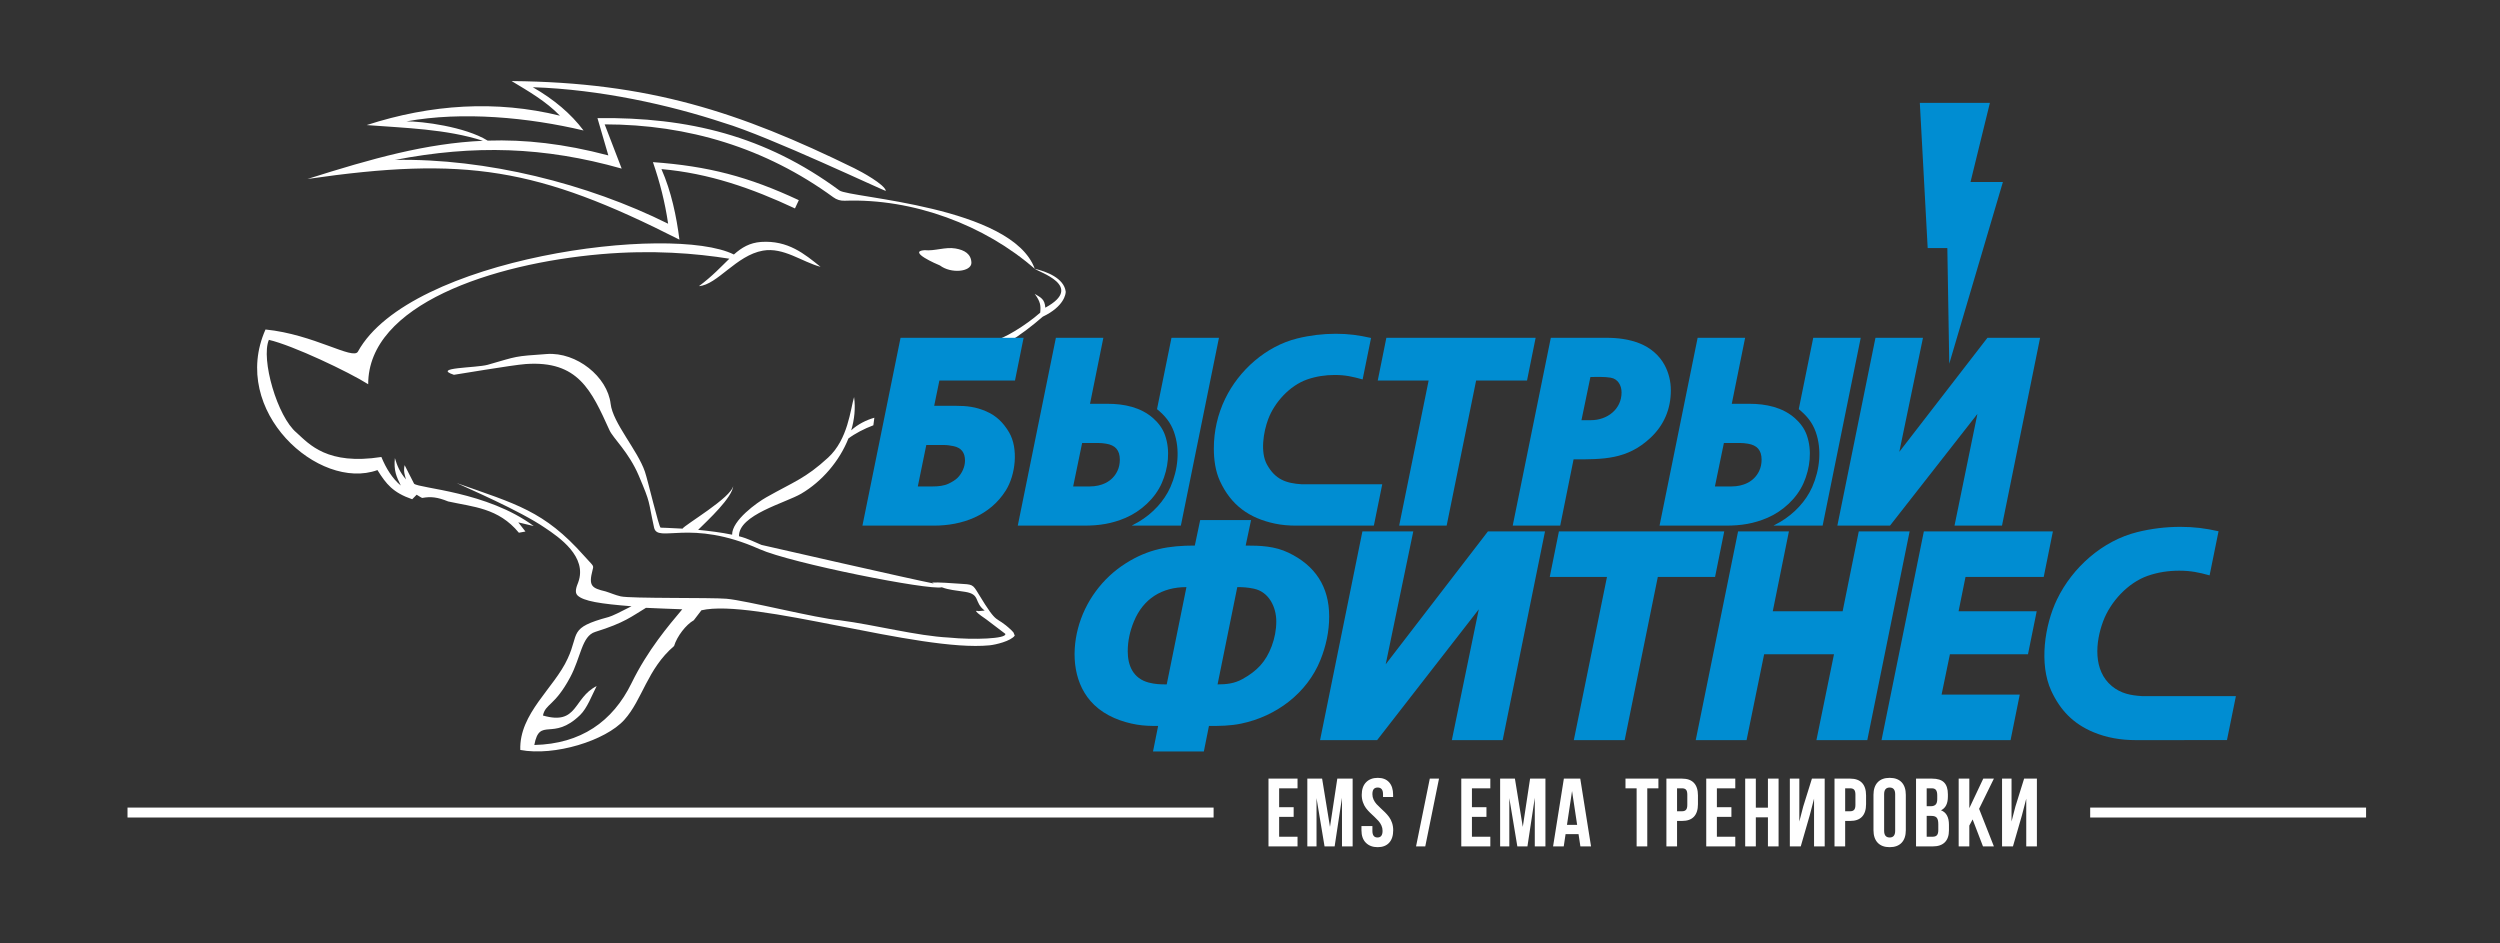 <?xml version="1.0" encoding="UTF-8"?> <svg xmlns="http://www.w3.org/2000/svg" width="220" height="83" viewBox="0 0 220 83" fill="none"><rect x="0" y="0" width="220" height="83" fill="#333333" stroke="none"/> <path fill-rule="evenodd" clip-rule="evenodd" d="M11.221 71.067H106.797V71.941H11.221V71.067Z" fill="white"></path> <path fill-rule="evenodd" clip-rule="evenodd" d="M183.936 71.067H208.214V71.941H183.936V71.067Z" fill="white"></path> <path d="M176.18 74.483V68.519H177.015V72.295L177.355 70.98L178.122 68.519H179.247V74.483H178.31V70.285L177.929 71.751L177.14 74.483H176.18V74.483ZM172.363 74.483V68.519H173.3V71.119L174.527 68.519H175.462L174.16 71.177L175.462 74.483H174.503L173.591 72.109L173.3 72.652V74.483H172.363ZM169.548 70.947H169.914C170.1 70.947 170.241 70.899 170.335 70.804C170.43 70.709 170.477 70.547 170.477 70.319V69.986C170.477 69.773 170.44 69.617 170.365 69.519C170.289 69.421 170.169 69.371 170.002 69.371H169.548V70.947V70.947ZM169.548 73.631H170.085C170.248 73.631 170.37 73.587 170.45 73.497C170.531 73.409 170.57 73.257 170.57 73.044V72.523C170.57 72.252 170.524 72.063 170.431 71.957C170.339 71.852 170.184 71.799 169.968 71.799H169.548V73.631ZM168.611 74.483V68.519H170.025C170.505 68.519 170.856 68.631 171.079 68.855C171.302 69.08 171.414 69.425 171.414 69.891V70.103C171.414 70.713 171.212 71.113 170.808 71.305C171.275 71.485 171.508 71.91 171.508 72.581V73.069C171.508 73.528 171.387 73.879 171.146 74.121C170.904 74.362 170.551 74.483 170.085 74.483H168.611V74.483ZM165.803 73.108C165.803 73.501 165.967 73.699 166.292 73.699C166.614 73.699 166.775 73.501 166.775 73.108V69.889C166.775 69.499 166.614 69.303 166.292 69.303C165.967 69.303 165.803 69.499 165.803 69.889V73.108ZM164.866 73.053V69.949C164.866 69.472 164.99 69.102 165.235 68.841C165.481 68.581 165.833 68.451 166.29 68.451C166.749 68.451 167.1 68.581 167.346 68.841C167.59 69.102 167.712 69.472 167.712 69.949V73.053C167.712 73.53 167.59 73.899 167.346 74.16C167.1 74.42 166.749 74.551 166.29 74.551C165.833 74.551 165.481 74.42 165.235 74.16C164.99 73.899 164.866 73.53 164.866 73.053ZM162.374 71.39H162.82C162.975 71.39 163.09 71.347 163.165 71.261C163.24 71.176 163.277 71.029 163.277 70.825V69.932C163.277 69.727 163.24 69.582 163.165 69.497C163.09 69.413 162.975 69.371 162.82 69.371H162.374V71.39ZM161.437 74.483V68.519H162.817C163.28 68.519 163.629 68.645 163.864 68.898C164.098 69.149 164.214 69.516 164.214 69.996V70.769C164.214 71.249 164.098 71.614 163.864 71.866C163.629 72.117 163.281 72.242 162.818 72.242H162.374V74.483H161.437V74.483ZM157.506 74.483V68.519H158.341V72.295L158.682 70.98L159.449 68.519H160.573V74.483H159.636V70.285L159.256 71.751L158.466 74.483H157.506V74.483ZM153.576 74.483V68.519H154.513V71.075H155.578V68.519H156.515V74.483H155.578V71.927H154.513V74.483H153.576ZM150.149 74.483V68.519H152.705V69.371H151.086V71.032H152.364V71.884H151.086V73.631H152.705V74.483H150.149ZM147.58 71.39H148.026C148.181 71.39 148.296 71.347 148.371 71.261C148.446 71.176 148.483 71.029 148.483 70.825V69.932C148.483 69.727 148.446 69.582 148.371 69.497C148.296 69.413 148.181 69.371 148.026 69.371H147.58V71.39ZM146.643 74.483V68.519H148.023C148.486 68.519 148.835 68.645 149.07 68.898C149.304 69.149 149.42 69.516 149.42 69.996V70.769C149.42 71.249 149.304 71.614 149.07 71.866C148.835 72.117 148.487 72.242 148.024 72.242H147.58V74.483H146.643V74.483ZM143.043 69.371V68.519H145.94V69.371H144.96V74.483H144.023V69.371H143.043ZM137.893 72.591H138.789L138.34 69.611L137.893 72.591ZM136.671 74.483L137.62 68.519H139.063L140.011 74.483H139.074L138.911 73.401H137.771L137.609 74.483H136.671V74.483ZM132.011 74.483V68.519H133.312L134.005 72.767L134.648 68.519H135.998V74.483H135.061V70.206L134.414 74.483H133.526L132.82 70.234V74.483H132.011ZM128.593 74.483V68.519H131.149V69.371H129.53V71.032H130.808V71.884H129.53V73.631H131.149V74.483H128.593ZM119.808 73.058V72.694H120.771V73.117C120.771 73.504 120.92 73.699 121.218 73.699C121.516 73.699 121.665 73.504 121.665 73.115C121.665 72.949 121.632 72.792 121.566 72.645C121.499 72.498 121.414 72.364 121.309 72.246C121.205 72.128 121.089 72.011 120.962 71.893C120.834 71.775 120.704 71.651 120.569 71.522C120.435 71.393 120.313 71.255 120.204 71.112C120.096 70.967 120.007 70.795 119.937 70.595C119.867 70.395 119.833 70.179 119.833 69.949C119.833 69.469 119.961 69.1 120.215 68.84C120.471 68.58 120.813 68.451 121.245 68.451C121.675 68.451 122.007 68.58 122.242 68.84C122.476 69.098 122.594 69.467 122.594 69.946V70.138H121.706V69.888C121.706 69.497 121.55 69.303 121.236 69.303C121.081 69.303 120.965 69.35 120.887 69.442C120.809 69.535 120.771 69.685 120.771 69.891C120.771 70.057 120.805 70.214 120.873 70.361C120.941 70.508 121.028 70.64 121.134 70.76C121.242 70.877 121.36 70.995 121.49 71.113C121.621 71.231 121.752 71.355 121.881 71.484C122.012 71.613 122.131 71.751 122.237 71.894C122.345 72.039 122.432 72.211 122.5 72.411C122.568 72.611 122.602 72.827 122.602 73.057C122.602 73.536 122.483 73.905 122.244 74.163C122.006 74.422 121.669 74.551 121.235 74.551C120.802 74.551 120.455 74.422 120.197 74.163C119.938 73.905 119.808 73.537 119.808 73.058V73.058ZM115.045 74.483V68.519H116.346L117.039 72.767L117.682 68.519H119.032V74.483H118.095V70.206L117.448 74.483H116.56L115.854 70.234V74.483H115.045V74.483ZM111.627 74.483V68.519H114.183V69.371H112.564V71.032H113.842V71.884H112.564V73.631H114.183V74.483H111.627V74.483ZM125.423 74.483L126.633 68.519H125.822L124.612 74.483H125.423Z" fill="white"></path> <path d="M69.957 18.341C66.158 16.566 62.409 15.251 58.207 14.881C59.077 16.855 59.53 19.042 59.79 21.089C47.29 14.742 40.926 13.742 27.057 15.75C32.779 13.937 37.507 12.613 42.499 12.389C39.276 11.35 35.588 11.262 32.266 11.007C37.93 9.167 43.688 8.802 49.276 10.182C48.026 8.896 46.536 8.05 45.022 7.134C57.096 7.241 65.043 9.84 75.183 14.807C75.821 15.119 77.844 16.223 77.958 16.797C77.919 16.873 67.654 11.983 63.657 10.8C58.957 9.244 52.825 7.868 46.885 7.675C48.773 8.763 50.243 10.007 51.353 11.483C46.529 10.336 40.688 9.778 35.77 10.681C37.124 10.669 40.917 11.143 42.915 12.374C46.206 12.267 49.627 12.643 53.534 13.676L52.576 10.393C60.574 10.299 67.358 11.953 73.872 16.761C74.758 17.414 89.07 18.132 91.062 23.66C86.657 19.802 80.358 17.445 74.333 17.664C73.958 17.678 73.631 17.578 73.327 17.356C67.381 13.018 60.549 10.947 53.211 10.944L54.708 14.837C47.879 12.904 41.728 12.728 34.761 14.072C42.762 13.921 51.709 16.156 58.796 19.688C58.513 17.77 58.083 16.094 57.459 14.268C62.321 14.617 65.873 15.549 70.296 17.615L69.957 18.341V18.341Z" fill="white"></path> <path fill-rule="evenodd" clip-rule="evenodd" d="M60.04 53.617C58.838 55.051 57.003 57.195 55.576 60.114C53.917 63.51 51.104 65.465 47.019 65.559C47.493 63.046 48.636 65.273 51.053 62.92C51.681 62.308 52.086 61.185 52.504 60.374C50.418 61.422 50.882 63.861 47.779 62.965C48.008 61.905 48.796 62.164 50.167 59.619C51.134 57.824 51.185 55.979 52.378 55.608C55.005 54.789 55.576 54.245 56.846 53.489C57.459 53.53 59.426 53.587 60.04 53.617V53.617ZM61.724 53.706L61.053 54.584C60.375 54.96 59.575 55.993 59.318 56.851C56.956 58.873 56.538 61.569 54.938 63.347C53.288 65.181 48.794 66.565 45.786 65.996C45.676 62.791 48.775 60.549 49.951 57.963C51.01 55.708 49.978 55.258 53.563 54.296C53.854 54.218 54.598 53.858 55.573 53.351C52.863 53.138 51.331 52.907 50.812 52.386C50.548 52.121 50.729 51.626 50.883 51.248C51.714 48.987 49.189 47.271 47.966 46.452C45.739 44.924 41.006 42.902 40.193 42.512C45.406 44.354 47.882 44.951 51.385 48.895C52.246 49.864 52.263 49.715 52.146 50.161C51.777 51.575 52.073 51.754 53.295 52.045C53.777 52.195 54.128 52.366 54.628 52.481C55.489 52.68 62.612 52.575 63.93 52.69C65.684 52.843 71.852 54.419 73.889 54.582C77.031 54.989 80.682 55.965 83.505 56.106C85.664 56.322 88.641 56.215 88.464 55.775L86.773 54.492C85.359 53.534 86.089 53.781 86.094 53.78L86.65 53.73C85.677 52.983 86.31 52.306 84.941 52.084C84.059 51.942 83.537 51.926 82.882 51.68C81.773 51.97 69.626 49.568 66.832 48.322C60.71 45.592 57.87 47.84 57.558 46.425C57.006 43.922 57.296 44.409 56.213 41.86C55.329 39.78 53.959 38.572 53.634 37.858C52.038 34.343 50.879 31.713 46.265 32.035C45.102 32.116 39.97 32.992 39.944 32.983C37.965 32.324 41.901 32.391 42.925 32.099C45.601 31.334 45.172 31.36 48.131 31.153C50.741 30.971 53.459 33.152 53.736 35.539C53.932 37.223 56.095 39.597 56.751 41.503C57.012 42.263 57.97 46.359 58.134 46.434C58.144 46.439 58.938 46.45 60.064 46.521C60.232 46.198 64.406 43.773 64.531 42.73C64.463 43.786 62.281 45.788 61.434 46.628C62.402 46.719 63.459 46.853 64.426 47.053C64.412 45.791 66.633 44.215 67.433 43.764C69.863 42.391 70.877 42.105 72.872 40.272C74.632 38.653 74.829 36.038 75.159 34.941C75.294 35.905 75.193 36.901 74.907 37.868C75.485 37.331 76.247 36.958 76.943 36.76L76.856 37.425C76.065 37.72 75.224 38.159 74.659 38.588C73.873 40.575 72.332 42.373 70.507 43.444C69.116 44.259 64.979 45.309 65.032 47.19C65.828 47.387 66.475 47.738 67.012 47.953C67.034 47.961 80.57 51.054 82.182 51.352C82.132 51.325 82.081 51.296 82.029 51.266C82.573 51.225 83.814 51.327 84.382 51.362C85.607 51.437 85.584 51.396 86.104 52.254C87.911 55.233 87.475 54.02 88.994 55.45C89.24 55.723 89.141 55.543 89.298 55.935C88.947 56.42 87.622 56.736 87.079 56.789C80.893 57.399 66.279 52.634 61.724 53.706V53.706ZM91.072 23.654C92.074 23.891 93.633 24.466 93.782 25.662C93.796 25.85 93.65 26.973 91.765 27.866C90.891 28.632 89.671 29.576 88.79 30.07C87.065 30.19 86.431 30.234 84.367 30.378C85.208 30.139 86.234 29.98 87.501 29.933C88.2 29.907 90.326 28.596 91.54 27.513C91.597 26.896 91.574 26.567 91.056 25.86C91.604 26.195 91.931 26.313 91.989 27.076C95.516 25.157 91.315 23.924 91.072 23.654V23.654ZM61.508 25.18C62.697 24.299 63.476 23.448 64.183 22.766C61.216 22.293 57.406 21.974 52.874 22.368C43.36 23.195 32.387 26.799 32.401 33.813C30.708 32.737 25.755 30.387 23.661 29.907C22.943 31.6 24.4 36.676 26.102 38.08C27.223 39.096 28.807 40.956 33.561 40.215C33.974 41.216 34.527 42.113 35.271 42.727C34.887 41.95 34.636 41.413 34.75 40.311C34.952 40.99 35.175 41.544 35.73 42.192C35.62 41.818 35.487 41.476 35.607 40.932C35.925 41.576 36.147 41.98 36.439 42.566C36.908 42.991 42.846 43.24 46.97 46.293L45.609 45.969L46.239 46.774L45.662 46.881C43.858 44.688 41.615 44.61 39.436 44.127C38.495 43.742 37.903 43.683 37.164 43.818C37.088 43.805 36.997 43.737 36.665 43.535L36.273 43.934C34.584 43.349 33.99 42.609 33.216 41.367C28.058 43.239 20.173 36.171 23.365 28.995C27.622 29.423 31.075 31.711 31.497 30.941C36.059 22.659 59.102 19.672 64.582 22.396C65.276 21.781 65.963 21.365 66.982 21.289C69.349 21.138 70.783 22.335 72.209 23.482C70.556 23.038 68.952 21.739 67.139 22.056C64.794 22.466 63.124 25.068 61.508 25.18V25.18ZM81.353 22.015C82.262 22.109 83.178 21.711 84.081 21.866C84.888 22.005 85.472 22.354 85.485 23.143C85.454 23.929 83.69 24.101 82.716 23.361C82.445 23.254 79.838 22.126 81.353 22.015V22.015Z" fill="white" stroke="white" stroke-width="0.001" stroke-miterlimit="22.926"></path> <path fill-rule="evenodd" clip-rule="evenodd" d="M102.672 60.227L104.407 51.666C102.251 51.666 100.609 52.678 99.779 54.699C99.435 55.535 99.24 56.412 99.24 57.318C99.24 58.584 99.73 59.714 101.091 60.067C101.656 60.213 102.104 60.227 102.672 60.227V60.227ZM108.881 51.666L107.146 60.227C107.936 60.227 108.625 60.151 109.333 59.76C110.604 59.057 111.385 58.254 111.906 56.87C112.172 56.164 112.313 55.429 112.313 54.675C112.313 53.431 111.673 52.086 110.345 51.806C109.808 51.693 109.417 51.666 108.881 51.666V51.666ZM109.619 48.009C110.934 48.009 112.176 48.056 113.392 48.64C115.74 49.766 116.968 51.625 116.968 54.251C116.968 55.571 116.69 56.852 116.199 58.074C115.018 61.017 112.29 63.04 109.235 63.675C108.259 63.878 107.37 63.884 106.388 63.884L105.939 66.128H101.466L101.915 63.884C101.266 63.884 100.688 63.876 100.04 63.766C98.68 63.535 97.307 63.002 96.297 62.037C94.488 60.308 94.258 57.615 94.861 55.307C95.477 52.95 97.004 50.877 99.061 49.576C101.051 48.316 102.842 48.009 105.144 48.009L105.617 45.765H110.093L109.619 48.009ZM172.965 50.769L172.353 53.794H179.229L178.462 57.576H171.592L170.859 61.124H177.738L176.93 65.131H165.574L169.3 46.762H180.655L179.847 50.769H172.965V50.769ZM156.003 53.794H162.151L163.572 46.762H168.047L164.321 65.131H159.845L161.391 57.576H155.244L153.698 65.131H149.224L152.951 46.762H157.424L156.003 53.794V53.794ZM145.888 50.769L142.971 65.131H138.496L141.414 50.769H136.378L137.185 46.762H151.733L150.925 50.769H145.888V50.769ZM121.942 58.456L130.939 46.762H135.961L132.235 65.131H127.761L130.133 53.622L121.187 65.131H116.166L119.892 46.762H124.369L121.942 58.456V58.456ZM188.52 61.26H196.759L195.973 65.127L187.952 65.131C186.66 65.131 185.39 64.925 184.196 64.422C182.451 63.687 181.296 62.502 180.504 60.775C179.43 58.431 179.921 55.017 181.02 52.743C182.378 49.93 185.023 47.584 188.078 46.825C189.319 46.517 190.587 46.363 191.866 46.363C193.09 46.363 194.064 46.491 195.232 46.751L194.444 50.632C193.5 50.371 192.783 50.22 191.767 50.22C190.815 50.22 189.876 50.361 188.977 50.68C187.239 51.297 185.716 52.963 185.076 54.673C184.392 56.503 184.173 59.001 185.849 60.381C186.647 61.038 187.519 61.199 188.52 61.26Z" fill="#008DD2"></path> <path fill-rule="evenodd" clip-rule="evenodd" d="M171.366 21.831L171.535 32.006L176.255 16.017H173.405L175.11 9.055H168.945L169.636 21.831H171.366Z" fill="#008DD2"></path> <path fill-rule="evenodd" clip-rule="evenodd" d="M103.09 29.726H107.269L103.916 46.255H99.591L100.198 45.923C101.401 45.21 102.445 44.122 103.006 42.841C103.662 41.344 103.862 39.567 103.308 38.007C103.005 37.155 102.5 36.565 101.817 36.004L103.09 29.726V29.726ZM95.921 35.534H97.476C98.913 35.534 100.392 35.831 101.493 36.816C101.948 37.222 102.314 37.709 102.519 38.287C103.001 39.644 102.809 41.206 102.24 42.505C101.648 43.857 100.408 44.989 99.05 45.571C97.84 46.089 96.719 46.255 95.415 46.255H89.564L92.918 29.726H97.096L95.921 35.534V35.534ZM95.228 38.983L94.438 42.806H95.902C96.92 42.806 97.872 42.403 98.329 41.452C98.48 41.137 98.545 40.8 98.545 40.451C98.545 39.619 98.146 39.172 97.331 39.044C97.109 39.008 96.881 38.983 96.656 38.983H95.228V38.983Z" fill="#008DD2"></path> <path fill-rule="evenodd" clip-rule="evenodd" d="M142.698 34.532C142.698 33.923 142.382 33.339 141.737 33.235C141.165 33.142 140.538 33.175 139.957 33.175L139.169 36.975H140.011C141.422 36.975 142.698 36.027 142.698 34.532V34.532ZM138.474 40.424L137.299 46.255H133.119L136.472 29.726H141.364C142.377 29.726 143.364 29.849 144.311 30.227C145.215 30.589 146.007 31.247 146.474 32.107C146.853 32.805 147.034 33.561 147.034 34.354C147.034 35.992 146.432 37.418 145.233 38.537C143.18 40.454 141.07 40.424 138.474 40.424V40.424Z" fill="#008DD2"></path> <path fill-rule="evenodd" clip-rule="evenodd" d="M80.767 42.806H82.099C82.547 42.806 83.076 42.758 83.484 42.558C83.748 42.429 84.06 42.255 84.269 42.045C84.65 41.664 84.92 41.081 84.92 40.54C84.92 39.821 84.596 39.406 83.912 39.26C83.631 39.201 83.34 39.16 83.053 39.16H81.514L80.767 42.806V42.806ZM82.666 33.485L82.209 35.712H84.117C85.083 35.712 85.851 35.8 86.753 36.184C87.668 36.573 88.294 37.192 88.797 38.044C89.64 39.47 89.366 41.799 88.513 43.158C87.128 45.365 84.696 46.255 82.188 46.255H75.894L79.248 29.726H90.077L89.319 33.485H82.666V33.485Z" fill="#008DD2"></path> <path fill-rule="evenodd" clip-rule="evenodd" d="M167.139 39.762L174.894 29.726H179.529L176.176 46.255H171.997L174.012 36.426L166.32 46.255H161.688L165.041 29.726H169.222L167.139 39.762Z" fill="#008DD2"></path> <path fill-rule="evenodd" clip-rule="evenodd" d="M129.899 33.485L127.305 46.255H123.126L125.72 33.485H121.242L122 29.726H135.136L134.378 33.485H129.899Z" fill="#008DD2"></path> <path fill-rule="evenodd" clip-rule="evenodd" d="M114.571 42.617H121.638L120.9 46.25L114.063 46.255C113.439 46.255 112.808 46.208 112.196 46.078C109.933 45.6 108.331 44.462 107.352 42.325C106.945 41.438 106.818 40.422 106.818 39.454C106.818 37.952 107.157 36.452 107.811 35.1C109.032 32.572 111.407 30.467 114.152 29.785C115.263 29.51 116.399 29.372 117.544 29.372C118.689 29.372 119.564 29.498 120.652 29.74L119.911 33.389C119.035 33.147 118.403 32.998 117.455 32.998C116.62 32.998 115.796 33.122 115.008 33.401C113.49 33.939 112.157 35.4 111.599 36.893C111.183 38.006 110.888 39.8 111.5 40.892C112.225 42.186 113.152 42.53 114.571 42.617V42.617Z" fill="#008DD2"></path> <path fill-rule="evenodd" clip-rule="evenodd" d="M159.565 29.726H163.744L160.391 46.255H156.066L156.673 45.923C157.875 45.21 158.92 44.122 159.481 42.841C160.137 41.344 160.336 39.567 159.783 38.007C159.48 37.155 158.975 36.565 158.291 36.004L159.565 29.726V29.726ZM152.396 35.534H153.951C155.387 35.534 156.866 35.831 157.968 36.816C158.422 37.222 158.789 37.709 158.994 38.287C159.476 39.644 159.284 41.206 158.715 42.505C158.122 43.857 156.883 44.989 155.525 45.571C154.315 46.089 153.194 46.255 151.889 46.255H146.039L149.392 29.726H153.571L152.396 35.534ZM151.702 38.983L150.913 42.806H152.377C153.395 42.806 154.347 42.403 154.804 41.452C154.955 41.137 155.02 40.8 155.02 40.451C155.02 39.619 154.621 39.172 153.806 39.044C153.584 39.008 153.356 38.983 153.131 38.983H151.702V38.983Z" fill="#008DD2"></path> </svg> 